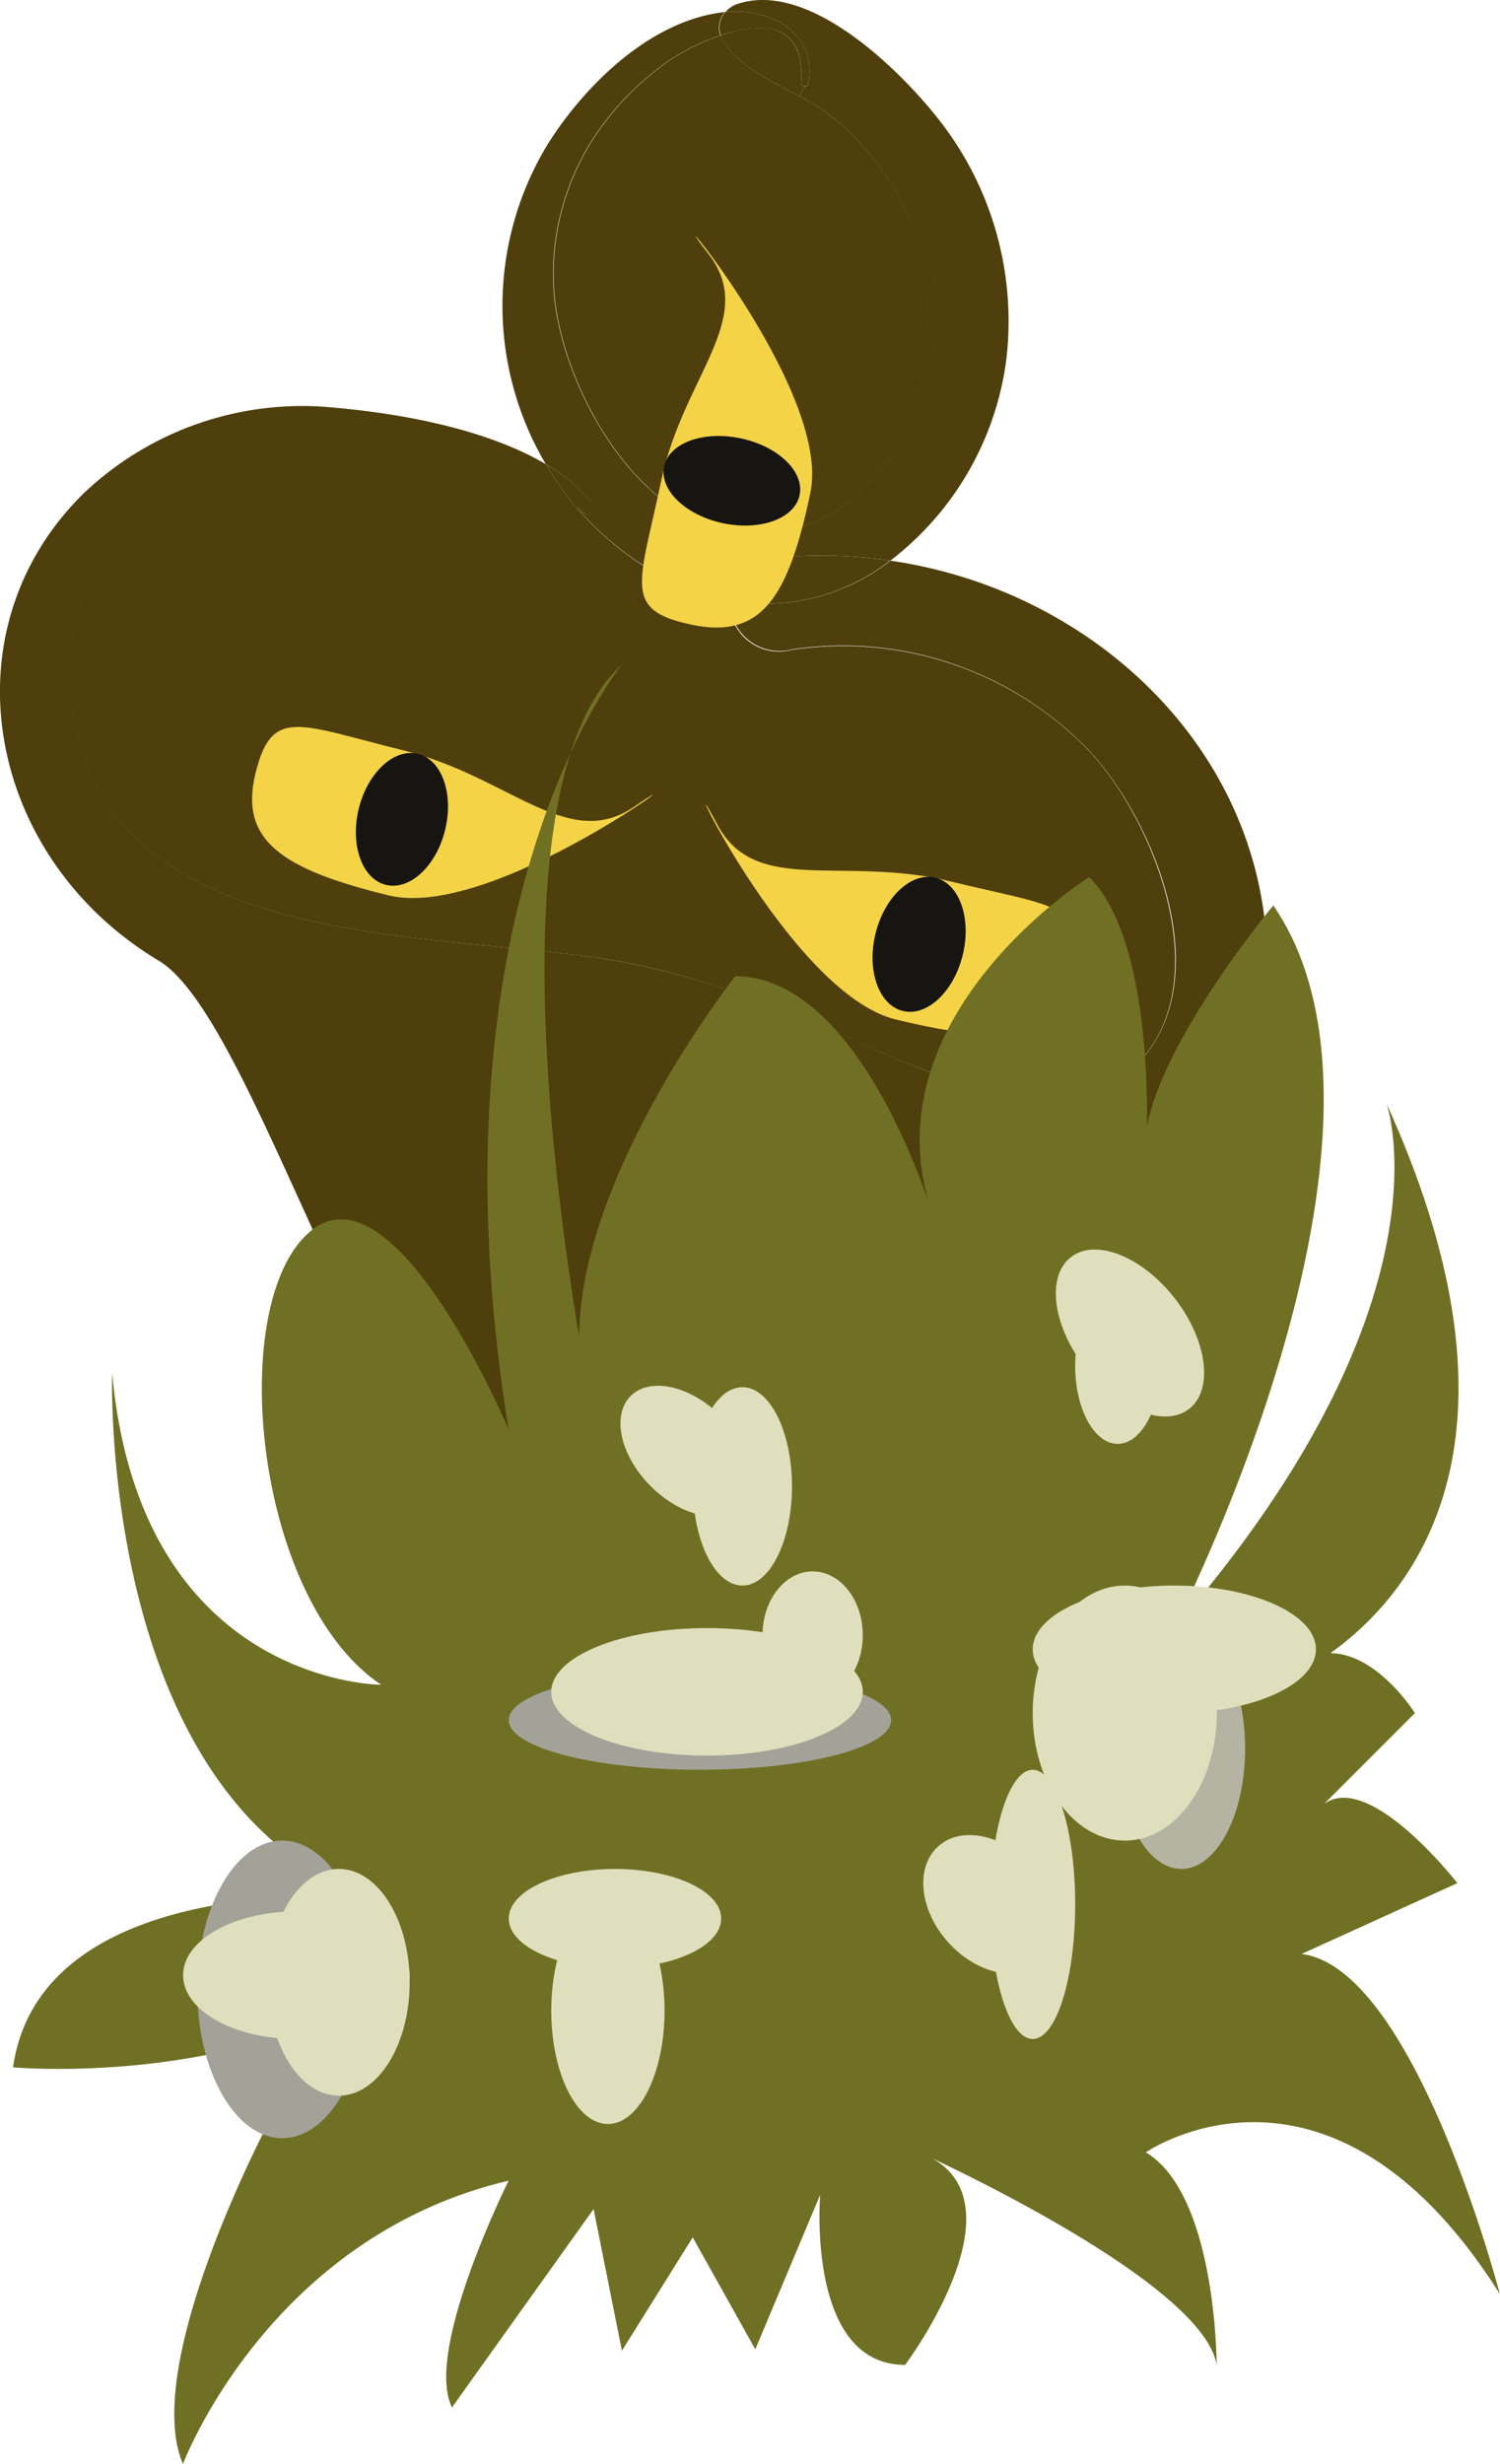 <svg xmlns="http://www.w3.org/2000/svg" viewBox="0 0 105.93 173.9"><defs><style>.cls-1{fill:#4f3f0c;}.cls-2{fill:#f4d347;}.cls-3{fill:#161511;}.cls-4{fill:#707024;}.cls-5{fill:#e0dfbd;}.cls-6{fill:#a3a299;}.cls-7{fill:#b5b4a3;}</style></defs><title>Asset 9</title><g id="Layer_2" data-name="Layer 2"><g id="CLICK-ME_Src_2" data-name="CLICK-ME Src 2"><path class="cls-1" d="M89.69,67.14c.28,6.65-2.09,13-8.92,15.58s-12.12,4.22-18.63,1.4c-4.22-1.83-7.5,3.18-12,2-4.34-1.15-11.55,18.44-16,18C26.43,103.36,18.21,72,11.4,68-.83,60.66-3.71,44.63,6.17,35a22.4,22.4,0,0,1,17.76-6c4.4.39,10.55,1.44,14.87,4A19.8,19.8,0,0,0,40.89,36c-3.24-2.36-8.87-3-12.67-3.69-4-.67-8.1-.82-11.89.51C9.06,35.32,4.25,42.05,5.16,49.48,7.27,66.76,28.09,65.93,41.69,67.71c7.42,1,13.67,3.57,20.4,6.62,5.37,2.43,15.12,5.88,19.34-.07s.37-15.78-4-20.75a24.12,24.12,0,0,0-21.27-7.46,3.5,3.5,0,0,1-4.39-3.44,14.41,14.41,0,0,0,11.34-2.82C77.25,41.84,89.09,52.84,89.69,67.14Z" transform="translate(-0.22 -0.22)"/><path class="cls-1" d="M40.89,36A19.8,19.8,0,0,1,38.8,33a12.17,12.17,0,0,1,3.46,3c.3.4-.32.82-.68.5S41.13,36.13,40.89,36Z" transform="translate(-0.22 -0.22)"/><path class="cls-1" d="M38.88,10.43c2.54-4.06,7.22-8.8,12.54-9.36,0,0,0,0,0,0a1.64,1.64,0,0,0-.33,1.65,16.47,16.47,0,0,0-3.51,1.69,20.19,20.19,0,0,0-5.12,5.06,17.66,17.66,0,0,0-3.14,11.28c.5,7.18,7.06,19.07,16.45,16.94L56,39.51c-.36,0-.73.05-1.09.09a3.17,3.17,0,0,0-3.18,3A15.71,15.71,0,0,1,47,40.91a21.24,21.24,0,0,1-6.15-5c.24.18.47.36.69.56s1-.1.68-.5a12.17,12.17,0,0,0-3.46-3A21.94,21.94,0,0,1,38.88,10.43Z" transform="translate(-0.22 -0.22)"/><path class="cls-1" d="M77.41,53.51c4.39,5,8.15,14.91,4,20.75s-14,2.5-19.34.07c-6.73-3-13-5.66-20.4-6.62-13.6-1.78-34.42-.95-36.53-18.23-.91-7.43,3.9-14.16,11.17-16.71,3.79-1.33,7.9-1.18,11.89-.51,3.8.65,9.43,1.33,12.67,3.69a21.24,21.24,0,0,0,6.15,5,15.71,15.71,0,0,0,4.71,1.7,3.5,3.5,0,0,0,4.39,3.44A24.12,24.12,0,0,1,77.41,53.51Z" transform="translate(-0.22 -0.22)"/><path class="cls-1" d="M71.27,25.72a21.34,21.34,0,0,1-8.18,14.07A32.64,32.64,0,0,0,56,39.51l-.22-1.82c8.31-1.88,11.34-12.26,9.59-19.31A18.89,18.89,0,0,0,59.15,8.6,14.34,14.34,0,0,0,56.66,7l.41-.69a.22.22,0,0,0,.22-.16C58,2.76,54.83.73,51.45,1.07a1.9,1.9,0,0,1,.91-.59c5.06-1.63,11.49,4.75,14.23,8.27A23,23,0,0,1,71.27,25.72Z" transform="translate(-0.22 -0.22)"/><path class="cls-1" d="M65.39,18.38c1.75,7.05-1.28,17.43-9.59,19.31-9.39,2.13-15.95-9.76-16.45-16.94A17.66,17.66,0,0,1,42.49,9.47a20.19,20.19,0,0,1,5.12-5.06,16.47,16.47,0,0,1,3.51-1.69,1.38,1.38,0,0,0,.19.41C52.49,5,54.64,5.9,56.66,7A14.34,14.34,0,0,1,59.15,8.6,18.89,18.89,0,0,1,65.39,18.38Z" transform="translate(-0.22 -0.22)"/><path class="cls-1" d="M56,39.51a32.64,32.64,0,0,1,7.07.28,14.41,14.41,0,0,1-11.34,2.82,3.17,3.17,0,0,1,3.18-3C55.29,39.56,55.66,39.53,56,39.51Z" transform="translate(-0.22 -0.22)"/><path class="cls-1" d="M57.29,6.14a.22.22,0,0,1-.22.16c-.14,0-.29-.07-.28-.22.34-4.38-2.87-4.31-5.67-3.36a1.64,1.64,0,0,1,.33-1.65C54.83.73,58,2.76,57.29,6.14Z" transform="translate(-0.22 -0.22)"/><path class="cls-1" d="M57.07,6.3,56.66,7c-2-1.09-4.17-2-5.35-3.86a1.38,1.38,0,0,1-.19-.41c2.8-1,6-1,5.67,3.36C56.78,6.23,56.93,6.31,57.07,6.3Z" transform="translate(-0.22 -0.22)"/><path class="cls-2" d="M50.27,18.17C45.78,12.36,59,27.62,57.45,35S54,45.34,49.07,44.31s-3.69-2.84-2.15-10.18S53.75,22.68,50.27,18.17Z" transform="translate(-0.22 -0.22)"/><ellipse class="cls-3" cx="51.91" cy="34.14" rx="3.06" ry="4.89" transform="translate(7.49 77.6) rotate(-77.99)"/><path class="cls-2" d="M45,57.16c6-4.12-9.85,8.08-17.34,6.25s-10.56-3.86-9.4-8.6,3-3.47,10.46-1.63S40.31,60.35,45,57.16Z" transform="translate(-0.22 -0.22)"/><ellipse class="cls-3" cx="28.61" cy="58.04" rx="4.76" ry="3.14" transform="translate(-34.79 71.83) rotate(-76.26)"/><path class="cls-2" d="M50.87,58.4c-3.48-6.55,5,11.92,12.61,13.77s11.26,1.46,12.44-3.37-1-4.53-8.6-6.38S53.57,63.48,50.87,58.4Z" transform="translate(-0.22 -0.22)"/><ellipse class="cls-3" cx="65.14" cy="66.87" rx="4.84" ry="3.17" transform="translate(-15.52 114.04) rotate(-76.26)"/><path class="cls-4" d="M19.14,150.12s-9,17-6,24c0,0,6-16,23-20,0,0-6,12-4,16l10-14,2,10,5-8,4.42,7.9,4.58-10.9s-1,12,6,12c0,0,9-12,1-15,0,0,20,9,21,15,0,0,0-12-5-15,0,0,13-9,25,10,0,0-6-23-14-24l11-5s-7-9-10-5l7-7s-5-8-10-2c0,0,23-8,8-41,0,0,5,14-15,37,0,0,18-35,7-51,0,0-10,12-9,18,0,0,1-15-4-20,0,0-16,10-11,24,0,0-5-17-14-17,0,0-15,19-10,31,0,0-9-43,2-53,0,0-14,17-8,54,0,0-5.36-12.75-10.6-14.61a3.28,3.28,0,0,0-3.4.61c-6,5-4,26,5,32,0,0-17,0-19-22,0,0-1,30,18,37,0,0-23-2-25,12,0,0,11,1,21-3Z" transform="translate(-0.22 -0.22)"/><ellipse class="cls-5" cx="48.64" cy="102.62" rx="3.5" ry="5.5" transform="translate(-58.53 64.24) rotate(-45)"/><ellipse class="cls-5" cx="52.43" cy="104.9" rx="3.5" ry="7"/><ellipse class="cls-5" cx="72.93" cy="134.4" rx="3" ry="9.5"/><ellipse class="cls-5" cx="70.14" cy="134.62" rx="4" ry="5.5" transform="translate(-72.18 81.04) rotate(-41.9)"/><ellipse class="cls-5" cx="42.93" cy="141.9" rx="4" ry="8"/><ellipse class="cls-5" cx="43.43" cy="135.4" rx="7.5" ry="3.5"/><ellipse class="cls-5" cx="78.93" cy="96.4" rx="3" ry="5.5"/><ellipse class="cls-5" cx="80.02" cy="94.29" rx="4" ry="6.79" transform="translate(-41.3 69) rotate(-37.98)"/><ellipse class="cls-6" cx="49.43" cy="121.4" rx="13.5" ry="3.5"/><ellipse class="cls-6" cx="19.93" cy="140.4" rx="6" ry="10.5"/><ellipse class="cls-7" cx="83.43" cy="123.4" rx="4.5" ry="8.5"/><ellipse class="cls-5" cx="23.93" cy="139.9" rx="5" ry="8"/><ellipse class="cls-5" cx="20.93" cy="139.4" rx="8" ry="4.5"/><ellipse class="cls-5" cx="49.93" cy="119.4" rx="11" ry="4.5"/><ellipse class="cls-5" cx="57.39" cy="115.4" rx="3.54" ry="4.5"/><ellipse class="cls-5" cx="79.43" cy="120.9" rx="6.5" ry="9"/><ellipse class="cls-5" cx="82.93" cy="116.4" rx="10" ry="4.5"/></g></g></svg>